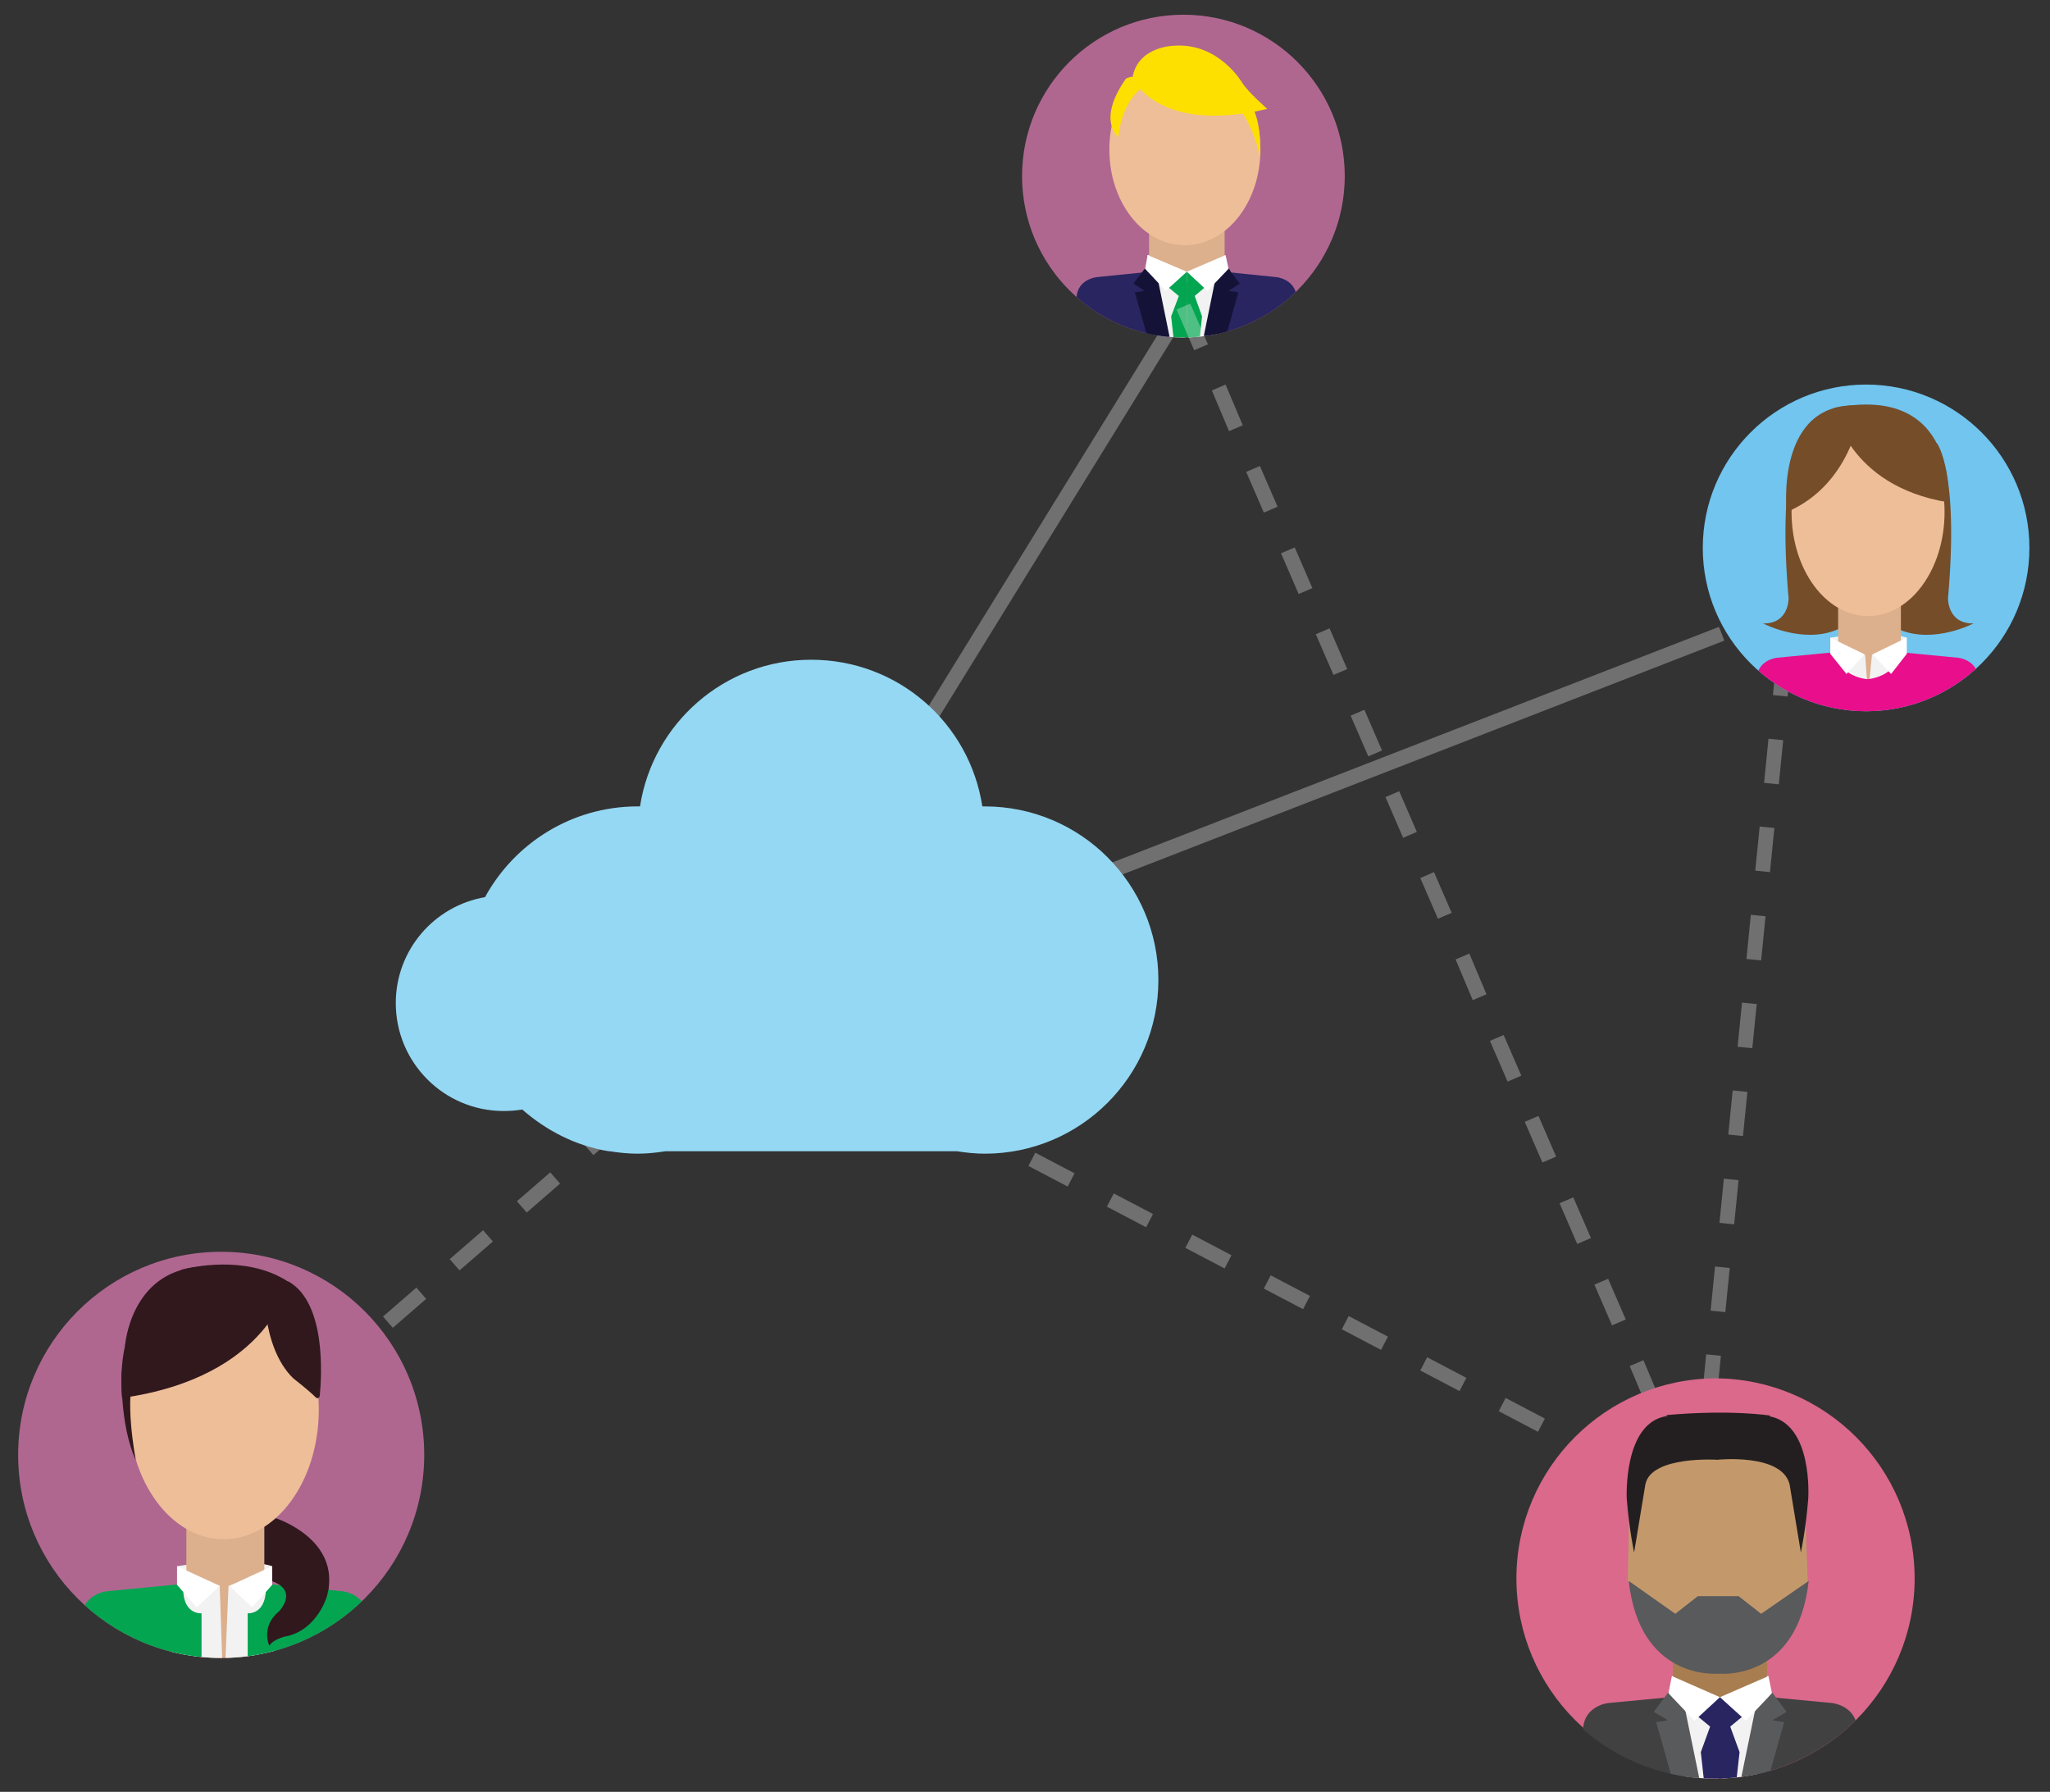 <?xml version="1.0" encoding="utf-8"?>
<!-- Generator: Adobe Illustrator 19.2.1, SVG Export Plug-In . SVG Version: 6.00 Build 0)  -->
<svg version="1.1" id="Layer_1" xmlns="http://www.w3.org/2000/svg" xmlns:xlink="http://www.w3.org/1999/xlink" x="0px" y="0px"
	 viewBox="0 0 418 365.3" style="enable-background:new 0 0 418 365.3;" xml:space="preserve">
<rect x="0" y="0" width="418" height="365.3" fill="#333333" stroke="none"/>
<style type="text/css">
	.st0{opacity:0.3;fill:#FFFFFF;}
	.st1{clip-path:url(#SVGID_2_);fill:#AF6790;}
	.st2{clip-path:url(#SVGID_2_);fill:#F2F2F2;}
	.st3{clip-path:url(#SVGID_2_);fill:#262144;}
	.st4{clip-path:url(#SVGID_2_);fill:#DCB08D;}
	.st5{clip-path:url(#SVGID_2_);}
	.st6{fill:#F2F2F2;}
	.st7{fill:#EEBE98;}
	.st8{fill:#FEE000;}
	.st9{fill:#03A550;}
	.st10{fill:#282560;}
	.st11{fill:#141337;}
	.st12{fill:#FFFFFF;}
	.st13{clip-path:url(#SVGID_4_);fill:#DA698C;}
	.st14{clip-path:url(#SVGID_4_);fill:#C3996B;}
	.st15{clip-path:url(#SVGID_4_);fill:#F2F2F2;}
	.st16{clip-path:url(#SVGID_4_);fill:#262144;}
	.st17{clip-path:url(#SVGID_4_);fill:#A87D50;}
	.st18{clip-path:url(#SVGID_4_);}
	.st19{clip-path:url(#SVGID_4_);fill:#282560;}
	.st20{clip-path:url(#SVGID_4_);fill:#414142;}
	.st21{clip-path:url(#SVGID_4_);fill:#595A5C;}
	.st22{clip-path:url(#SVGID_4_);fill:none;}
	.st23{clip-path:url(#SVGID_4_);fill:#231F20;}
	.st24{clip-path:url(#SVGID_6_);fill:#AF6790;}
	.st25{clip-path:url(#SVGID_6_);fill:#30181D;}
	.st26{clip-path:url(#SVGID_6_);fill:#F2F2F2;}
	.st27{clip-path:url(#SVGID_6_);fill:#DCB08D;}
	.st28{clip-path:url(#SVGID_6_);fill:#EEBE98;}
	.st29{clip-path:url(#SVGID_6_);fill:#03A550;}
	.st30{clip-path:url(#SVGID_6_);fill:none;}
	.st31{clip-path:url(#SVGID_6_);}
	.st32{clip-path:url(#SVGID_8_);fill:#30181D;}
	.st33{clip-path:url(#SVGID_6_);fill:#FFFFFF;}
	.st34{clip-path:url(#SVGID_10_);fill:#71C5EF;}
	.st35{clip-path:url(#SVGID_10_);fill:#F2F2F2;}
	.st36{clip-path:url(#SVGID_10_);fill:#754D29;}
	.st37{clip-path:url(#SVGID_10_);fill:#DCB08D;}
	.st38{clip-path:url(#SVGID_10_);fill:#EEBE98;}
	.st39{clip-path:url(#SVGID_10_);fill:#E90E8B;}
	.st40{clip-path:url(#SVGID_10_);fill:#FFFFFF;}
	.st41{fill:#95D8F3;}
</style>
<polygon class="st0" points="149,209.3 240.1,61.7 242.6,63.3 156.3,203.2 350.5,127.8 351.6,130.6 "/>
<path class="st0" d="M25.4,317.8l-2-2.3l6.8-5.9l2,2.3L25.4,317.8z M345.6,308.6l-8-4.2l1.4-2.7l8,4.2L345.6,308.6z M39.1,306
	l-2-2.3l6.8-5.9l2,2.3L39.1,306z M329.6,300.3l-8-4.2l1.4-2.7l8,4.2L329.6,300.3z M52.7,294.3l-2-2.3l6.8-5.9l2,2.3L52.7,294.3z
	 M313.6,291.9l-8-4.2l1.4-2.7l8,4.2L313.6,291.9z M297.6,283.6l-8-4.2l1.4-2.7l8,4.2L297.6,283.6z M66.4,282.5l-2-2.3l6.8-5.9l2,2.3
	L66.4,282.5z M281.6,275.2l-8-4.2l1.4-2.7l8,4.2L281.6,275.2z M80.1,270.7l-2-2.3l6.8-5.9l2,2.3L80.1,270.7z M265.7,266.9l-8-4.2
	l1.4-2.7l8,4.2L265.7,266.9z M93.7,259l-2-2.3l6.8-5.9l2,2.3L93.7,259z M249.7,258.6l-8-4.2l1.4-2.7l8,4.2L249.7,258.6z
	 M233.7,250.2l-8-4.2l1.4-2.7l8,4.2L233.7,250.2z M107.4,247.2l-2-2.3l6.8-5.9l2,2.3L107.4,247.2z M217.7,241.9l-8-4.2l1.4-2.7
	l8,4.2L217.7,241.9z M121,235.5l-2-2.3l6.8-5.9l2,2.3L121,235.5z M201.7,233.5l-8-4.2l1.4-2.7l8,4.2L201.7,233.5z M185.8,225.2
	l-8-4.2l1.4-2.7l8,4.2L185.8,225.2z M134.7,223.7l-2-2.3l6.8-5.9l2,2.3L134.7,223.7z M169.8,216.9l-8-4.2l1.4-2.7l8,4.2L169.8,216.9
	z M148.4,211.9l-2-2.3l6-5.2l2.7,1.4l-1.4,2.7l-0.9-0.5L148.4,211.9z"/>
<g>
	<defs>
		<circle id="SVGID_1_" cx="241.3" cy="35.9" r="32.9"/>
	</defs>
	<clipPath id="SVGID_2_">
		<use xlink:href="#SVGID_1_"  style="overflow:visible;"/>
	</clipPath>
	<circle class="st1" cx="241.3" cy="35.9" r="32.9"/>
	<path class="st2" d="M234,52c0,0,9-0.9,15.8,0l-1.2,2l-4.1,3.1l-6.7-0.2l-3.6-3.4L234,52z"/>
	<path class="st3" d="M233.4,54.8c0,0,3.7-1.7,8.6,0c0,0,7.3-1.3,8.6,0c1.6,1.6-5.1,2.8-5.1,2.8S233.4,59.6,233.4,54.8z"/>
	<path class="st4" d="M249.7,43.3h-15.4v4.4v5.6c-0.3,13.2,7.6,12.7,7.7,12.7c0.2,0,8,0.5,7.7-12.7h0V43.3z"/>
	<g class="st5">
		<path class="st6" d="M242.5,79.4L242,55.9l7-1.7l1.6,1.9C250.5,56.1,246.9,79.5,242.5,79.4z"/>
		<path class="st6" d="M241.4,79.4l0.5-23.5l-7-1.7l-1.6,1.9C233.5,56.1,237,79.5,241.4,79.4z"/>
	</g>
	<g class="st5">
		<ellipse class="st7" cx="241.6" cy="30.5" rx="15.4" ry="19.5"/>
		<g>
			<path class="st8" d="M230.9,15.9c0,0,5.1,11.6,27.5,6.3c0,0-3.8-3.3-5.1-5.3c0,0-4.6-8-13.5-7.6C239.8,9.3,232,9.2,230.9,15.9z"
				/>
			<path class="st8" d="M229.6,16c0,0,1.2-0.5,1.3-0.3c2.1,2.1,2.3,1.5,2,2.2c0,0-4,2.3-4.9,10.1C228.1,27.9,223.5,24.7,229.6,16z"
				/>
			<path class="st8" d="M251.6,20.9c0,0,3.8,3.5,5.3,11.1c0,0,0.8-9-3.2-12.4c-4.1-3.4-4.6-1.8-4.6-1.8L251.6,20.9z"/>
		</g>
	</g>
	<g class="st5">
		<g>
			<polygon class="st9" points="242,55.4 242,61.7 237.9,58.3 238.5,56.2 			"/>
			<polygon class="st9" points="242,80.9 242,57.5 240.8,59.2 238.8,64.5 240.8,82.7 			"/>
		</g>
		<g>
			<polygon class="st9" points="242,55.4 242,61.7 246,58.3 245.4,56.2 			"/>
			<polygon class="st9" points="242,80.9 242,57.5 243.2,59.2 245.1,64.5 243.2,82.7 			"/>
		</g>
	</g>
	<g class="st5">
		<g>
			<path class="st10" d="M235.4,55.3l-11.8,1.2c0,0-3.9,0.4-4.1,4.2l-0.4,9.2v2.2l22,9.9C241.1,82,236.5,61.5,235.4,55.3z"/>
			<polygon class="st11" points="233.4,54.8 231.1,57.8 233.4,59.3 231.4,59.6 237.6,81.5 241.3,82.5 236.2,57.5 			"/>
		</g>
		<g>
			<path class="st10" d="M248.5,55.3l11.8,1.2c0,0,3.9,0.4,4.1,4.2l0.4,9.2v2.2l-22,9.9C242.9,82,247.4,61.5,248.5,55.3z"/>
			<polygon class="st11" points="250.5,54.8 252.8,57.8 250.5,59.3 252.5,59.6 246.3,81.5 242.6,82.5 247.7,57.5 			"/>
		</g>
	</g>
	<g class="st5">
		<polygon class="st12" points="234,52 242,55.4 237.7,59.3 233.5,54.8 		"/>
		<polygon class="st12" points="249.9,52 242,55.4 246.2,59.3 250.5,54.8 		"/>
	</g>
</g>
<path class="st0" d="M348.2,303.4l-3-0.3l0.1-0.7l-2.3,1l-3.6-8.3l2.8-1.2l3.2,7.5l0.7-7.2l3,0.3L348.2,303.4z M335.8,286.8
	l-3.5-8.3l2.8-1.2l3.5,8.3L335.8,286.8z M350,285.4l-3-0.3l0.9-9l3,0.3L350,285.4z M328.7,270.2l-3.6-8.3l2.8-1.2l3.6,8.3
	L328.7,270.2z M351.8,267.5l-3-0.3l0.9-9l3,0.3L351.8,267.5z M321.6,253.6l-3.6-8.3l2.8-1.2l3.6,8.3L321.6,253.6z M353.6,249.6
	l-3-0.3l0.9-9l3,0.3L353.6,249.6z M314.5,237l-3.6-8.3l2.8-1.2l3.6,8.3L314.5,237z M355.4,231.6l-3-0.3l0.9-9l3,0.3L355.4,231.6z
	 M307.4,220.5l-3.6-8.3l2.8-1.2l3.6,8.3L307.4,220.5z M357.3,213.7l-3-0.3l0.9-9l3,0.3L357.3,213.7z M300.3,203.9l-3.5-8.3l2.8-1.2
	l3.5,8.3L300.3,203.9z M359.1,195.8l-3-0.3l0.9-9l3,0.3L359.1,195.8z M293.2,187.3l-3.6-8.3l2.8-1.2l3.6,8.3L293.2,187.3z
	 M360.9,177.8l-3-0.3l0.9-9l3,0.3L360.9,177.8z M286.1,170.8l-3.6-8.3l2.8-1.2l3.6,8.3L286.1,170.8z M362.7,159.9l-3-0.3l0.9-9
	l3,0.3L362.7,159.9z M279,154.2l-3.6-8.3l2.8-1.2l3.6,8.3L279,154.2z M364.5,142l-3-0.3l0.7-6.7l3,0.3L364.5,142z M271.9,137.6
	l-3.6-8.3l2.8-1.2l3.6,8.3L271.9,137.6z M264.8,121.1l-3.6-8.3l2.8-1.2l3.6,8.3L264.8,121.1z M257.7,104.5l-3.6-8.3l2.8-1.2l3.6,8.3
	L257.7,104.5z M250.6,87.9l-3.5-8.3l2.8-1.2l3.5,8.3L250.6,87.9z M243.5,71.4l-3.6-8.3l2.8-1.2l3.6,8.3L243.5,71.4z"/>
<g>
	<defs>
		<circle id="SVGID_3_" cx="349.6" cy="321.8" r="40.8"/>
	</defs>
	<clipPath id="SVGID_4_">
		<use xlink:href="#SVGID_3_"  style="overflow:visible;"/>
	</clipPath>
	<circle class="st13" cx="350" cy="321.8" r="40.8"/>
	<path class="st14" d="M368,315.9c0,13.9-8.2,25.2-18.3,25.2s-17.6-11.3-17.6-25.2c0-13.9,7.5-25.2,17.6-25.2S368,302,368,315.9z"/>
	<polygon class="st14" points="368.6,322.6 368.1,308.1 365.3,298.4 360.4,293.5 349.1,294.4 350.2,301.7 354.8,326.1 353,329.4 
		360.4,331.2 365.3,326.8 	"/>
	<polygon class="st14" points="331.9,322.3 332.2,307.8 335,298.1 339.9,293.2 351.2,294.1 350.1,301.3 345.5,325.7 347.3,329 
		339.9,330.8 335,326.4 	"/>
	<path class="st15" d="M340.9,341.7c0,0,11.2-1.1,19.7,0l-1.4,2.5l-5,3.8l-8.3-0.2l-4.5-4.2L340.9,341.7z"/>
	<path class="st16" d="M340.1,345.1c0,0,4.6-2.1,10.6,0c0,0,9-1.6,10.6,0c2,1.9-6.3,3.5-6.3,3.5S340.1,351.2,340.1,345.1z"/>
	<path class="st17" d="M360.3,330.8h-19.2v5.4v6.9c-0.4,16.4,9.4,15.8,9.6,15.7c0.2,0,9.9,0.6,9.6-15.7h0V330.8z"/>
	<g class="st18">
		<path class="st6" d="M351.4,375.7l-0.7-29.2l8.6-2.1l1.9,2.3C361.3,346.8,356.9,375.8,351.4,375.7z"/>
		<path class="st6" d="M350.1,375.7l0.7-29.2l-8.6-2.1l-1.9,2.3C340.2,346.8,344.6,375.8,350.1,375.7z"/>
	</g>
	<polygon class="st19" points="355.7,349.6 355,347 350.7,346 346.5,347 345.8,349.6 348.7,352 346.8,357.2 349.3,379.8 
		350.7,377.6 352.2,379.8 354.7,357.2 352.8,352 	"/>
	<path class="st20" d="M342.6,345.8l-14.7,1.4c0,0-4.8,0.5-5.1,5.2l-0.5,11.5v2.7l27.3,12.3C349.6,378.9,344,353.4,342.6,345.8z"/>
	<polygon class="st21" points="340.1,345.1 337.2,349 340.1,350.7 337.7,351.1 345.4,378.3 350,379.6 343.6,348.5 	"/>
	<path class="st20" d="M358.9,345.8l14.7,1.4c0,0,4.8,0.5,5.1,5.2l0.5,11.5v2.7l-27.3,12.3C351.9,378.9,357.5,353.4,358.9,345.8z"/>
	<polygon class="st21" points="361.4,345.1 364.3,349 361.4,350.7 363.8,351.1 356.1,378.3 351.5,379.6 357.9,348.5 	"/>
	<g class="st18">
		<polygon class="st12" points="340.9,341.7 350.7,346 345.5,350.8 340.2,345.2 		"/>
		<polygon class="st12" points="360.6,341.7 350.7,346 356,350.8 361.3,345.2 		"/>
	</g>
	<circle class="st22" cx="350" cy="321.8" r="40.8"/>
	<path class="st21" d="M359.1,329l-4.6-3.6h-4.1h-0.1h-4.1l-4.6,3.6l-9.5-6.7c2.2,19.9,17.3,19,18.4,18.9c1.1,0.1,16.1,1,18.3-18.9
		L359.1,329z"/>
	<path class="st23" d="M350.3,288.6v9c0,0-13.6-0.9-14.8,5l-2.3,13.9c0,0-1-4.6-1.5-10.9c0,0-0.8-15.5,8.1-16.9
		C339.8,288.6,348,288.4,350.3,288.6z"/>
	<path class="st23" d="M350.1,288.6v9c0,0,13.2-1.4,14.8,5l2.3,13.9c0,0,1-4.6,1.5-10.9c0,0,1.1-15.4-8.1-16.9
		C360.6,288.6,352.4,288.4,350.1,288.6z"/>
	<path class="st23" d="M361,288.6c0,0-8-1.3-21.3-0.1c0.3,0.3,5.4,2.5,5.4,2.5h12.4L361,288.6z"/>
</g>
<g>
	<defs>
		<circle id="SVGID_5_" cx="45.1" cy="296.6" r="41.4"/>
	</defs>
	<clipPath id="SVGID_6_">
		<use xlink:href="#SVGID_5_"  style="overflow:visible;"/>
	</clipPath>
	<circle class="st24" cx="45.1" cy="296.6" r="41.4"/>
	<path class="st25" d="M56.2,309.5c0,0,13.5,4.3,10.5,15.8c0,0-1.8,6.6-7.9,8.2c0,0-2.8,0.4-3.9,2c0,0-1.8-3.9,2-7
		c0,0,4-4.1-1.3-6.1c0,0-8.2,0.7-6.6-11.4L56.2,309.5z"/>
	<path class="st26" d="M55.5,319.3c0,0-6-2.2-19.4,0l2.5,3.6l2.5,1.4l6.1,0.9l4-1.4L55.5,319.3z"/>
	<path class="st27" d="M53.9,308.1H38v7v8.8C37.8,344.8,45.8,344,46,344c0.2,0,8.2,0.8,7.9-20.1h0V308.1z"/>
	<ellipse class="st28" cx="45.6" cy="287.4" rx="19.4" ry="26.4"/>
	<path class="st25" d="M58.8,261.5c0,0-3.6,19.2-33.9,23.5C24.9,285,20.4,249.1,58.8,261.5z"/>
	<path class="st26" d="M45.6,347.1l-0.8-23.8l-7.1-2.1l-1.2,2v4.2C36.5,327.3,29.3,347.2,45.6,347.1z"/>
	<path class="st26" d="M45.6,347.1l1-23.8l7.1-2.1l1.2,2v4.2C54.9,327.3,61,349,45.6,347.1z"/>
	<path class="st29" d="M37.4,322.9l-15.6,1.5c0,0-4.8,0.5-5.2,5.2l-0.5,11.6v2.8h25v-15.1C41.1,328.9,36.9,329.3,37.4,322.9z"/>
	<circle class="st30" cx="45.1" cy="296.6" r="41.4"/>
	<path class="st25" d="M53.9,261c0,0-0.9,13.4,5.9,20c0,0,3.1,2.4,4.6,3.9c0.3,0.3,0.7,0.1,0.8-0.3c0.4-4.1,1.3-18.9-6.3-23.3
		C55.4,259.9,53.9,261,53.9,261z"/>
	<path class="st25" d="M27.7,297.7c0,0-2.6-13.4,0-17.9h-2.9C24.8,279.8,24.4,290.6,27.7,297.7z"/>
	<path class="st25" d="M37.2,258.8c1.6-0.4,12.6-3,21.1,2.2c0.2,0.1,0.2,0.5,0,0.6l-6.2,4.4c0,0-0.1,0.1-0.2,0.1l-7.1,1.1
		c-0.1,0-0.2,0-0.3-0.1l-8.4-5.6c-0.1-0.1-0.2-0.3-0.1-0.4l0.8-2C37,258.9,37.1,258.8,37.2,258.8z"/>
	<path class="st25" d="M25.5,274.3c0,0,1.1-14.9,14.9-16c13.8-1.1-4.4,15.2-4.4,15.2l-8.3,2.7L25.5,274.3z"/>
	<path class="st29" d="M54.2,322.9l15.6,1.5c0,0,4.8,0.5,5.2,5.2l0.5,11.6v2.8h-25v-15.1C50.5,328.9,54.6,329.3,54.2,322.9z"/>
	<g class="st31">
		<defs>
			<path id="SVGID_7_" d="M70.4,328.5c0,4.6-4.9,10.6-9.8,10.6s-9-3.7-9-8.3c0-4.6,4-8.3,9-8.3S70.4,323.9,70.4,328.5z"/>
		</defs>
		<clipPath id="SVGID_8_">
			<use xlink:href="#SVGID_7_"  style="overflow:visible;"/>
		</clipPath>
		<path class="st32" d="M56.2,309.5c0,0,13.5,4.3,10.5,15.8c0,0-1.8,6.6-7.9,8.2c0,0-2.8,0.4-3.9,2c0,0-1.8-3.9,2-7
			c0,0,4-4.1-1.3-6.1c0,0-8.2,0.7-6.6-11.4L56.2,309.5z"/>
	</g>
	<polygon class="st33" points="55.5,319.3 46.8,323.3 51.4,327.7 55.5,323.1 	"/>
	<polygon class="st33" points="36.1,319.3 44.8,323.3 40.1,327.7 36.1,323.1 	"/>
</g>
<g>
	<defs>
		<circle id="SVGID_9_" cx="380.5" cy="111.7" r="33.3"/>
	</defs>
	<clipPath id="SVGID_10_">
		<use xlink:href="#SVGID_9_"  style="overflow:visible;"/>
	</clipPath>
	<circle class="st34" cx="380.5" cy="111.7" r="33.3"/>
	<path class="st35" d="M388.8,130c0,0-4.8-1.8-15.6,0l2,2.9l2,1.1l4.9,0.7l3.2-1.1L388.8,130z"/>
	<path class="st36" d="M394.9,90.3c0,0,4.6,5.5,2.3,31.7c0,0-0.1,5.2,5.2,5.1c0,0-8,4.2-15,1.3c0,0-3.5-1.5-4.3-2.8
		s0.9-12.5,0.9-12.5l5.4-18.8L394.9,90.3z"/>
	<path class="st36" d="M367,90.3c0,0-4.6,5.5-2.3,31.7c0,0,0.1,5.2-5.2,5.1c0,0,8,4.2,15,1.3c0,0,3.5-1.5,4.3-2.8
		s-0.9-12.5-0.9-12.5l-5.4-18.8L367,90.3z"/>
	<path class="st37" d="M387.5,121h-12.7v4.4v5.6c-0.2,13.3,6.2,12.8,6.4,12.8c0.1,0,6.6,0.5,6.4-12.8h0V121z"/>
	<ellipse class="st38" cx="380.9" cy="104.4" rx="15.6" ry="21.2"/>
	<path class="st36" d="M379.6,82.7c0,0-1.4,15.8-15.3,21.7C364.3,104.4,361.8,81.3,379.6,82.7z"/>
	<path class="st36" d="M373.9,83.2c0,0,2.7,15.8,23.3,19.2C397.2,102.4,399.5,78,373.9,83.2z"/>
	<path class="st35" d="M380.9,141.6l-0.6-8.1l-5.7-1.7l-0.9,1.5v3.4C373.6,136.7,376.7,141.7,380.9,141.6z"/>
	<path class="st35" d="M380.9,141.6l0.8-8.1l5.7-1.7l0.9,1.5v3.4C388.3,136.7,385,141.7,380.9,141.6z"/>
	<path class="st39" d="M374.8,132.9l-12.5,1.2c0,0-3.9,0.4-4.1,4.2l-0.4,9.3v2.2h23.2v-11.3C380.9,138.5,374.5,138,374.8,132.9z"/>
	<polygon class="st40" points="373.2,130 380.2,133.4 376.5,137.4 373.2,133.3 	"/>
	<path class="st39" d="M386.8,132.9l12.5,1.2c0,0,3.9,0.4,4.1,4.2l0.4,9.3v2.2h-23.2v-11.3C380.7,138.5,387.1,138,386.8,132.9z"/>
	<polygon class="st40" points="388.8,130 381.8,133.4 385.6,137.4 388.8,133.3 	"/>
</g>
<path class="st41" d="M200.8,164.4c-0.2,0-0.3,0-0.5,0c-2.6-17-17.2-29.9-34.9-29.9c-17.7,0-32.3,13-34.9,29.9c-0.2,0-0.3,0-0.5,0
	c-13.4,0-25.1,7.5-31.1,18.5c-10.4,1.8-18.2,10.8-18.2,21.6c0,12.1,9.8,22,22,22c1.3,0,2.5-0.1,3.8-0.3c4.9,4.3,10.9,7.4,17.6,8.5v0
	h0.2c1.9,0.3,3.8,0.5,5.7,0.5c1.9,0,3.8-0.2,5.7-0.5h59.4c1.9,0.3,3.8,0.5,5.7,0.5c19.5,0,35.4-15.8,35.4-35.4
	C236.2,180.3,220.4,164.4,200.8,164.4z"/>
</svg>

